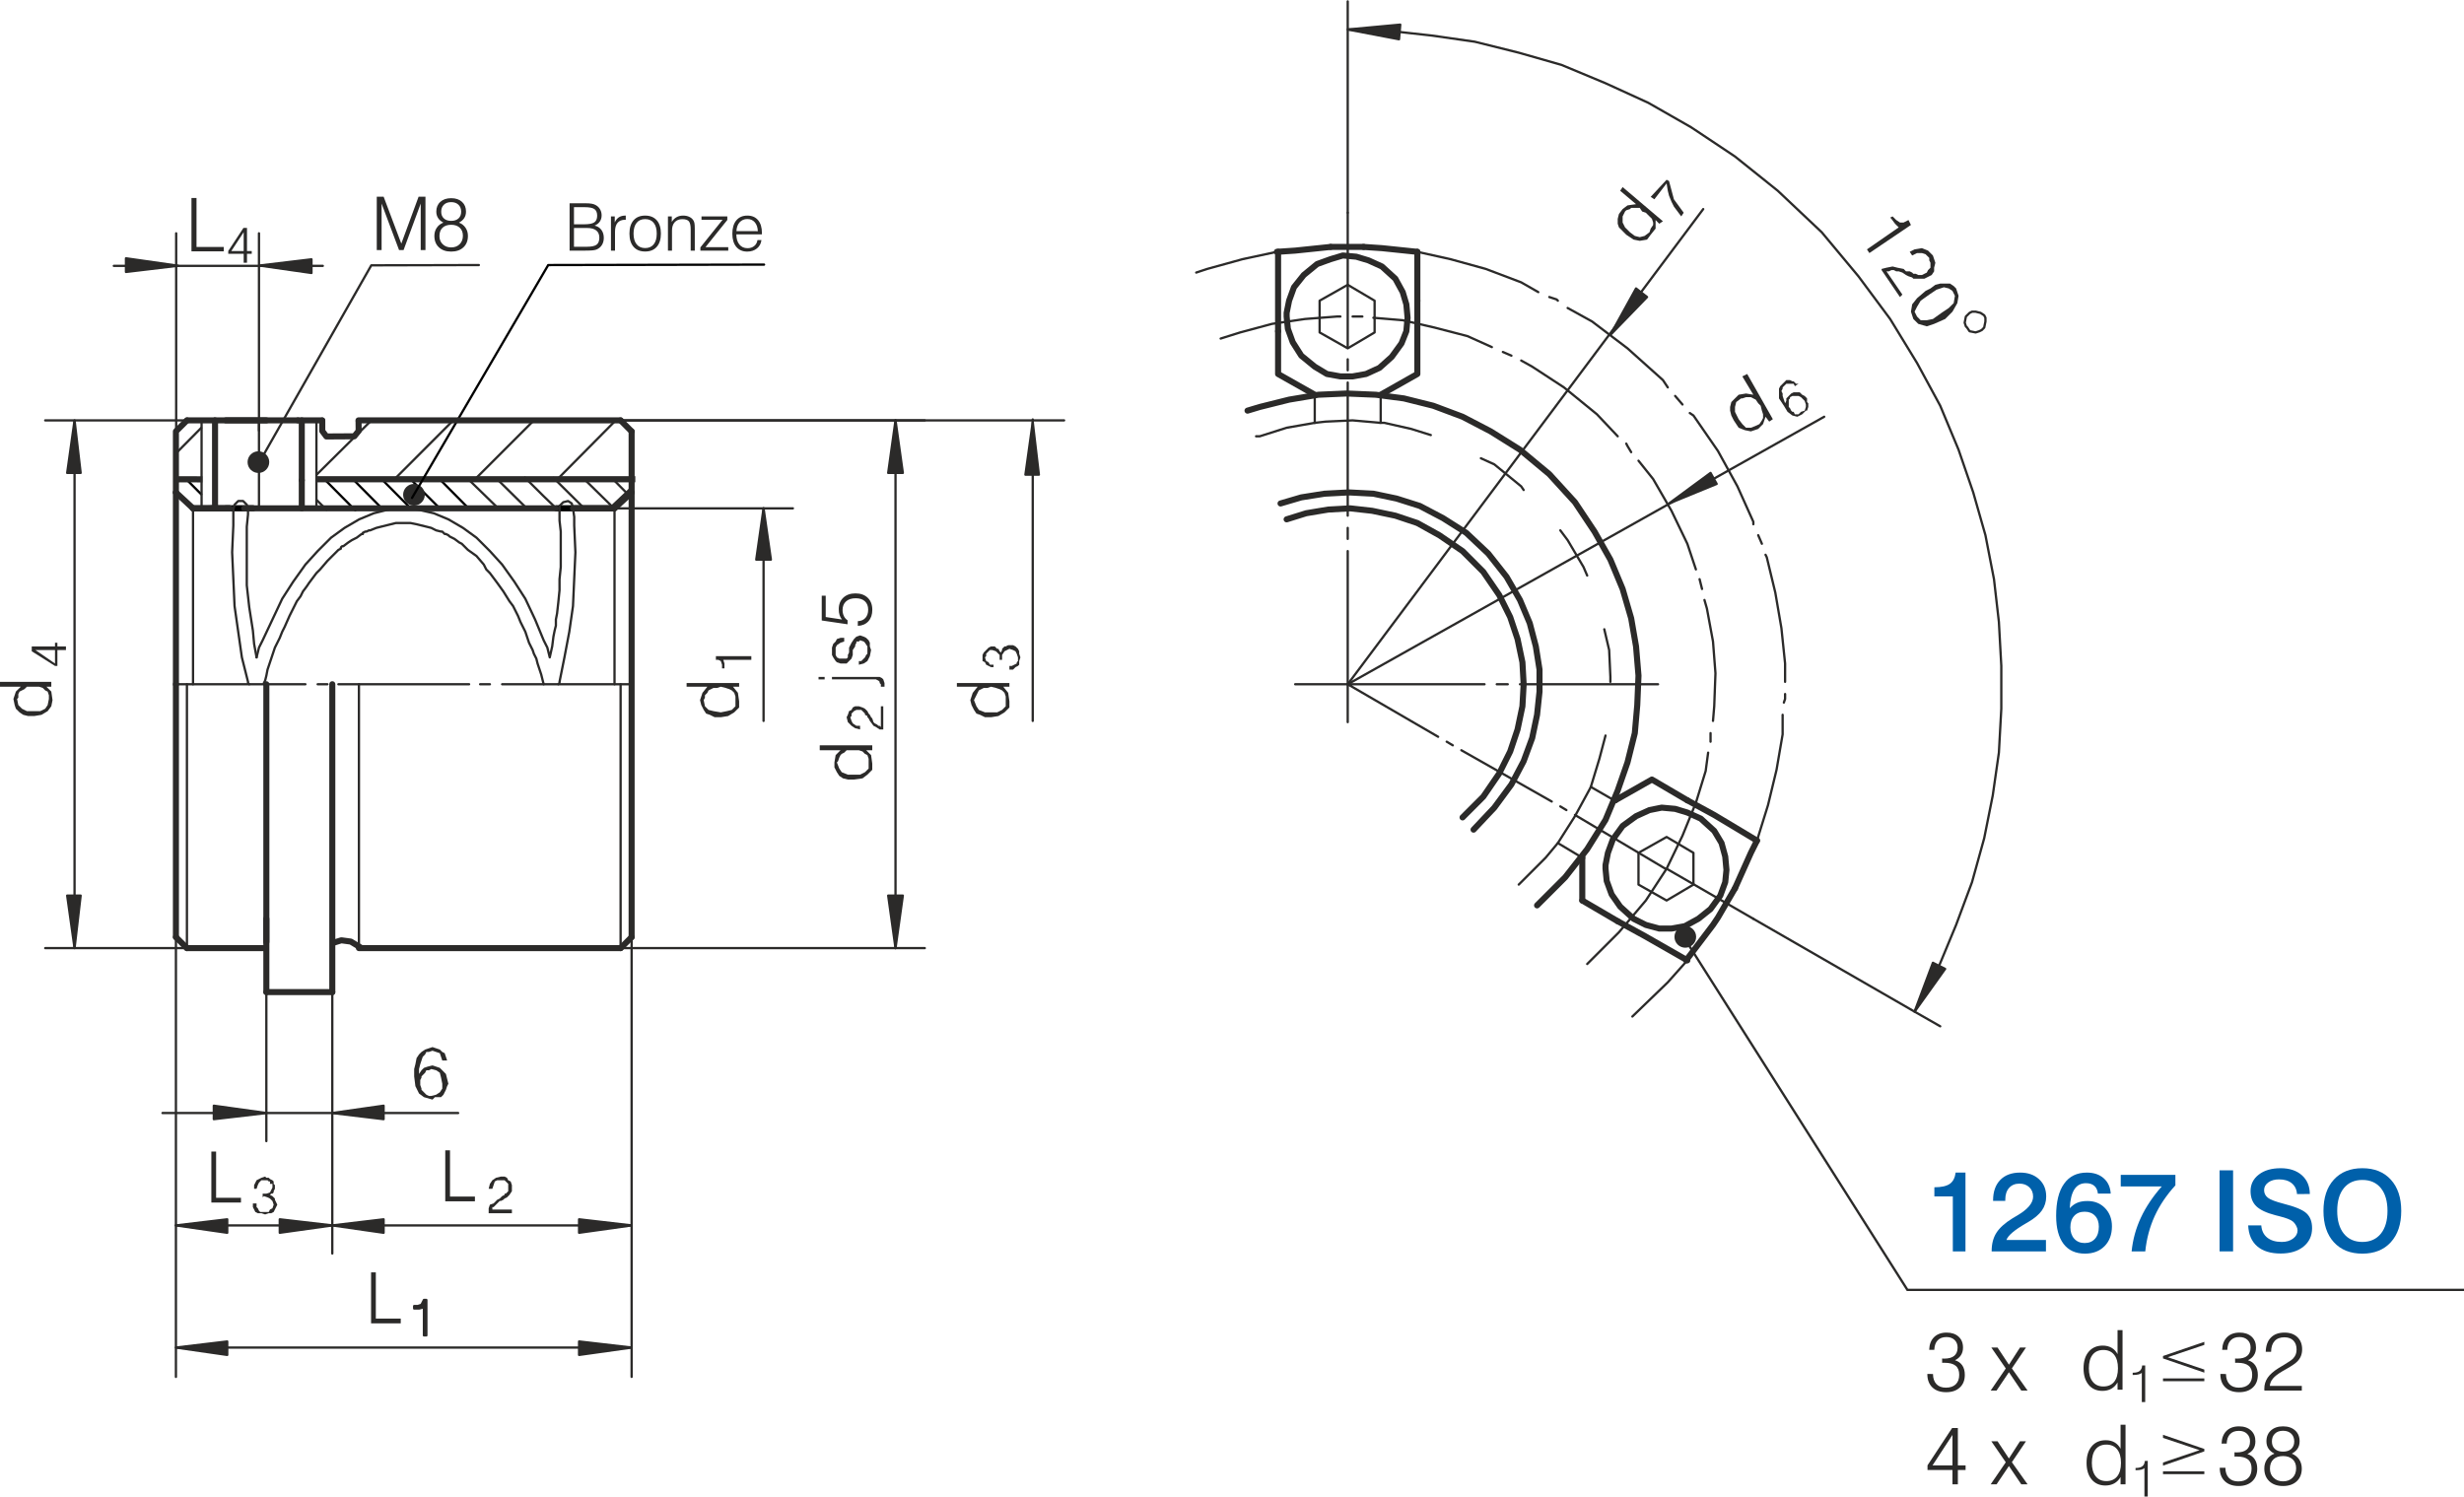 <?xml version="1.0" encoding="UTF-8"?> <svg xmlns="http://www.w3.org/2000/svg" xmlns:xlink="http://www.w3.org/1999/xlink" xml:space="preserve" width="958px" height="582px" version="1.1" style="shape-rendering:geometricPrecision; text-rendering:geometricPrecision; image-rendering:optimizeQuality; fill-rule:evenodd; clip-rule:evenodd" viewBox="0 0 60225 36576"> <defs> <style type="text/css"> .str5 {stroke:#2B2A29;stroke-width:57;stroke-miterlimit:22.926} .str4 {stroke:#2B2A29;stroke-width:148;stroke-linecap:round;stroke-linejoin:round;stroke-miterlimit:22.926} .str1 {stroke:black;stroke-width:151;stroke-linecap:round;stroke-linejoin:round;stroke-miterlimit:22.926} .str3 {stroke:#2B2A29;stroke-width:56;stroke-linecap:round;stroke-linejoin:round;stroke-miterlimit:22.926} .str0 {stroke:black;stroke-width:56;stroke-linecap:round;stroke-linejoin:round;stroke-miterlimit:22.926} .str2 {stroke:#2B2A29;stroke-width:151;stroke-linecap:square;stroke-miterlimit:22.926} .fil0 {fill:none} .fil2 {fill:none;fill-rule:nonzero} .fil1 {fill:#2B2A29} .fil4 {fill:#2B2A29} .fil3 {fill:#2B2A29;fill-rule:nonzero} .fil6 {fill:#2B2A29;fill-rule:nonzero} .fil5 {fill:#0060AA;fill-rule:nonzero} </style> </defs> <g id="Layer_x0020_1">  <line class="fil0 str0" x1="14975" y1="12419" x2="15453" y2="11942"></line> <line class="fil0 str0" x1="11451" y1="12419" x2="10747" y2="11709"></line> <line class="fil0 str0" x1="10747" y1="12419" x2="10036" y2="11709"></line> <line class="fil0 str0" x1="10036" y1="12419" x2="9331" y2="11709"></line> <line class="fil0 str0" x1="9331" y1="12419" x2="8627" y2="11709"></line> <line class="fil0 str0" x1="8685" y1="12470" x2="7980" y2="11759"></line> <line class="fil0 str0" x1="4918" y1="12076" x2="4553" y2="11709"></line> <line class="fil0 str0" x1="4315" y1="11792" x2="4398" y2="11709"></line> <line class="fil0 str1" x1="13603" y1="12419" x2="15022" y2="12419"></line> <line class="fil0 str1" x1="4715" y1="12419" x2="6184" y2="12419"></line> <line class="fil0 str2" x1="4872" y1="11711" x2="4315" y2="11709"></line> <line class="fil0 str2" x1="15453" y1="11709" x2="7804" y2="11709"></line> <circle class="fil1" cx="10118" cy="12088" r="265"></circle> <line class="fil2 str3" x1="12126" y1="12370" x2="11431" y2="11694"></line> <line class="fil2 str3" x1="12841" y1="12387" x2="12126" y2="11682"></line> <polyline class="fil2 str3" points="13557,12384 13275,12111 12831,11670 "></polyline> <line class="fil2 str3" x1="14234" y1="12375" x2="13529" y2="11676"></line> <line class="fil2 str3" x1="14957" y1="12370" x2="14290" y2="11716"></line> <line class="fil2 str3" x1="15349" y1="12078" x2="14959" y2="11684"></line> <line class="fil2 str3" x1="7981" y1="12455" x2="7742" y2="12218"></line> <line class="fil0 str0" x1="13395" y1="6481" x2="10071" y2="12165"></line> <line class="fil0 str0" x1="13406" y1="6473" x2="18675" y2="6462"></line> <path class="fil3" d="M14029 6026l312 0c115,0 196,-17 240,-50 45,-34 68,-91 68,-172 0,-78 -25,-137 -76,-177 -50,-40 -125,-60 -223,-60l-321 0 0 459zm258 -968l-258 0 0 419 247 0c120,0 203,-16 250,-48 46,-32 70,-86 70,-163 0,-76 -23,-129 -67,-161 -45,-31 -126,-47 -242,-47zm-365 1063l0 -1158 384 0c66,0 119,4 158,11 39,7 73,19 101,36 44,25 78,59 103,103 25,44 37,92 37,146 0,58 -15,108 -45,152 -30,43 -73,76 -127,98 70,15 125,50 165,103 40,53 60,119 60,197 0,67 -16,127 -48,177 -32,50 -77,86 -134,109 -23,9 -58,16 -105,20 -48,4 -124,6 -228,6l-321 0z"></path> <path id="1" class="fil3" d="M14933 6121l0 -836 93 0 0 147c24,-56 58,-98 100,-126 43,-28 96,-42 158,-42l11 0 0 102 -13 0c-83,0 -145,24 -187,73 -42,50 -63,123 -63,221l0 461 -99 0z"></path> <path id="2" class="fil3" d="M15485 5704c0,112 25,200 75,261 49,62 119,93 209,93 90,0 160,-30 209,-92 50,-61 74,-149 74,-262 0,-113 -24,-200 -74,-262 -49,-62 -119,-92 -209,-92 -90,0 -160,30 -209,92 -50,62 -75,149 -75,262zm-100 0c0,-140 34,-248 101,-325 67,-76 161,-115 283,-115 122,0 216,39 284,115 67,77 101,185 101,325 0,139 -34,247 -101,323 -67,77 -162,115 -284,115 -122,0 -216,-38 -283,-114 -67,-77 -101,-184 -101,-324z"></path> <path id="3" class="fil3" d="M16326 6121l0 -836 94 0 0 134c31,-52 70,-90 116,-116 46,-26 100,-39 160,-39 58,0 109,10 152,31 44,20 77,49 100,87 12,19 21,43 26,70 5,28 8,73 8,136l0 24 0 509 -100 0 0 -518c0,-98 -15,-165 -45,-200 -30,-34 -83,-52 -159,-52 -78,0 -140,25 -186,74 -45,50 -67,118 -67,203l0 493 -99 0z"></path> <polygon id="4" class="fil3" points="17119,6121 17119,6041 17661,5366 17146,5366 17146,5285 17777,5285 17777,5371 17243,6036 17800,6036 17800,6121 "></polygon> <path id="5" class="fil3" d="M17998 5722l0 4c0,103 25,184 74,245 49,60 115,90 198,90 65,0 120,-17 164,-53 44,-35 71,-84 80,-145l97 0c-10,85 -47,153 -110,204 -63,51 -142,77 -237,77 -114,0 -203,-39 -268,-116 -64,-77 -96,-184 -96,-321 0,-139 32,-248 97,-326 65,-78 155,-117 270,-117 112,0 199,37 262,112 63,75 94,179 94,314l0 32 -625 0zm2 -78l523 1c-4,-93 -29,-165 -75,-218 -46,-53 -107,-79 -183,-79 -76,0 -138,27 -187,80 -48,54 -74,126 -78,216z"></path> <line class="fil0 str3" x1="4300" y1="11077" x2="4918" y2="10453"></line> <line class="fil0 str3" x1="7750" y1="11586" x2="9078" y2="10270"></line> <line class="fil0 str3" x1="11078" y1="10270" x2="9614" y2="11735"></line> <line class="fil0 str3" x1="11622" y1="11697" x2="13049" y2="10270"></line> <line class="fil0 str3" x1="15050" y1="10270" x2="13598" y2="11735"></line> <line class="fil0 str3" x1="14900" y1="12420" x2="15438" y2="11913"></line> <line class="fil0 str4" x1="7283" y1="10270" x2="5521" y2="10270"></line> <line class="fil0 str4" x1="7283" y1="10270" x2="7875" y2="10270"></line> <line class="fil0 str4" x1="5521" y1="12420" x2="5611" y2="12420"></line> <line class="fil0 str4" x1="5611" y1="12420" x2="5163" y2="12420"></line> <line class="fil0 str4" x1="5969" y1="12420" x2="13584" y2="12420"></line> <line class="fil0 str4" x1="4734" y1="12424" x2="5163" y2="12420"></line> <line class="fil0 str4" x1="5220" y1="10270" x2="4574" y2="10270"></line> <line class="fil0 str3" x1="4927" y1="10270" x2="4927" y2="12420"></line> <path class="fil0 str4" d="M5256 12420l0 -2150m2120 1464l0 686"></path> <line class="fil0 str3" x1="6330" y1="12420" x2="6330" y2="10270"></line> <line class="fil0 str4" x1="7376" y1="10270" x2="7376" y2="11734"></line> <line class="fil0 str3" x1="7734" y1="12420" x2="7734" y2="10270"></line> <line class="fil0 str4" x1="4300" y1="12032" x2="4300" y2="16720"></line> <line class="fil0 str3" x1="4569" y1="16720" x2="4569" y2="23170"></line> <path class="fil0 str4" d="M4300 10539l269 -269m-269 269l0 1493m10869 -1762l269 269"></path> <path class="fil0 str3" d="M40735 21229l2120 1224m-9914 -5733l0 -3255m0 -298l0 -269m0 -299l0 -3254m0 -299l0 -269m0 -298l0 -3285m0 11526l-1284 0m1284 0l2210 1284m209 120l149 89m209 120l2210 1254m209 119l149 90m209 119l2210 1314m-7764 -3583l0 -926 3344 0m299 0l269 0m298 0l3375 0"></path> <line class="fil0 str4" x1="38674" y1="22006" x2="38674" y2="20960"></line> <line class="fil0 str4" x1="38674" y1="22006" x2="39540" y2="22513"></line> <line class="fil0 str4" x1="34643" y1="7344" x2="34643" y2="6150"></line> <line class="fil0 str4" x1="4300" y1="16720" x2="4300" y2="22901"></line> <line class="fil0 str4" x1="15438" y1="12032" x2="15438" y2="10539"></line> <path class="fil0 str4" d="M39480 19557l896 -508 866 508m-10003 -10421l0 -1045m0 1045l896 507 0 0"></path> <path class="fil0 str3" d="M32135 9643l0 687m1612 0l0 -687"></path> <path class="fil0 str4" d="M33747 9643l0 0 896 -507 0 -1045m-3404 -747l0 -1194m0 1194l0 747m3404 0l0 -747m7256 12571l1045 627m-1702 2927l-1045 -597 -657 -359m1702 -2956l657 358"></path> <path class="fil0 str3" d="M41391 21617l-656 389m656 -389l0 -776 -656 -388 -687 388 0 776 687 389m-7794 -13497l657 -389 0 -776 -657 -388 -687 388 0 776 687 389z"></path> <path class="fil0 str4" d="M6510 23170l-1941 0m1941 -149l0 1224m0 -1224l0 -6301"></path> <line class="fil0 str3" x1="15169" y1="16720" x2="15169" y2="23170"></line> <line class="fil0 str4" x1="8122" y1="16720" x2="8122" y2="24245"></line> <line class="fil0 str4" x1="6510" y1="10270" x2="5256" y2="10270"></line> <path class="fil0 str3" d="M4718 16720l0 -4300m4055 4300l0 6450"></path> <line class="fil0 str4" x1="15438" y1="22901" x2="15438" y2="12032"></line> <line class="fil0 str3" x1="15020" y1="12420" x2="15020" y2="16720"></line> <line class="fil0 str4" x1="14970" y1="12420" x2="14005" y2="12420"></line> <line class="fil0 str4" x1="15038" y1="12404" x2="15438" y2="12032"></line> <line class="fil0 str4" x1="15169" y1="10270" x2="8762" y2="10270"></line> <line class="fil0 str4" x1="4300" y1="12032" x2="4718" y2="12420"></line> <line class="fil0 str3" x1="12273" y1="16720" x2="15438" y2="16720"></line> <line class="fil0 str3" x1="11735" y1="16720" x2="11974" y2="16720"></line> <line class="fil0 str3" x1="8271" y1="16720" x2="11466" y2="16720"></line> <line class="fil0 str3" x1="7764" y1="16720" x2="8003" y2="16720"></line> <line class="fil0 str3" x1="4300" y1="16720" x2="7465" y2="16720"></line> <path class="fil0 str3" d="M14005 12420l-30 -119 -90 -60 -119 30 -90 90 0 59m-7614 30l-30 -119 -90 -90 -119 0 -90 90 -30 119"></path> <polyline class="fil0 str4" points="32523,6030 31657,6120 31209,6150 "></polyline> <path class="fil0 str3" d="M42944 20542l269 -866 209 -865 149 -866 0 -478m30 -299l30 -89 0 -120m0 -298l0 -448 -90 -866 -149 -866 -209 -866 -30 -60m-89 -269l-90 -209m-119 -268l0 -60 -389 -866 -477 -866 -598 -866 -89 -60m-179 -209l-179 -209m-180 -209l-119 -179 -866 -776 -866 -657 -597 -329m-239 -179l-30 -30 -179 -59m-269 -120l-418 -239 -866 -328 -866 -239 -806 -179m-3434 0l-836 179 -866 239 -269 89m11497 14572l388 -806 328 -806 239 -777 60 -448m59 -268l0 -209m60 -299l30 -358 30 -807 -60 -776 -149 -806 -60 -209m-59 -269l-60 -239m-90 -239l-209 -627 -388 -806 -448 -776 -358 -448m-179 -209l-90 -150 -30 -59m-209 -179l-508 -538 -806 -657 -776 -507 -269 -150m-239 -119l-209 -90m-269 -119l-597 -269 -806 -209 -776 -179 -717 -60m-269 -30l-239 0m-298 0l-90 0 -776 60 -806 119 -777 209 -478 150m8959 15288l776 -776 657 -776 508 -777"></path> <path class="fil0 str4" d="M35748 19975l507 -508 389 -567 268 -537 180 -538 119 -567 30 -538 -30 -537 -119 -568 -180 -537 -268 -538 -389 -567 -507 -508 -568 -388 -537 -298 -538 -180 -567 -119 -537 -60 -538 30 -537 90 -478 149m4569 7585l507 -538 418 -567 299 -568 209 -567 119 -567 60 -568 0 -537 -90 -567 -149 -568 -239 -567 -328 -567 -448 -568 -538 -507 -567 -359 -567 -298 -568 -180 -567 -119 -567 -30 -60 0 -567 30 -568 90 -507 149"></path> <polyline class="fil0 str3" points="32135,10330 31448,10450 30791,10659 30701,10659 "></polyline> <polyline class="fil0 str4" points="37569,22125 38256,21438 38794,20751 39242,20035 39540,19318 39779,18631 39958,17915 40018,17228 40048,16511 39988,15795 39869,15108 39660,14391 39361,13674 38973,12988 38495,12271 37868,11584 37151,10987 36435,10539 35748,10181 35031,9912 34314,9733 33628,9643 32911,9613 32224,9643 31508,9763 30791,9942 30492,10032 "></polyline> <path class="fil0 str3" d="M37121 21617l657 -657 299 -358 418 -657 358 -657 30 -59m-5136 -8899l-687 -60 -657 30 -268 30m6748 8899l209 -687 150 -568m119 -1313l0 -120 -30 -657 -119 -508m-418 -1313l-90 -209 -388 -657 -179 -239m-896 -986l-60 -89 -657 -538 -328 -149m-1224 -567l-478 -150 -657 -149 -120 0"></path> <polyline class="fil0 str4" points="34643,6150 33777,6060 33329,6030 "></polyline> <polyline class="fil0 str4" points="31448,7732 31478,8031 31597,8359 31806,8688 32135,8957 32433,9136 32762,9195 33060,9195 33389,9136 33717,8986 34016,8718 34255,8389 34374,8091 34404,7762 34374,7434 34285,7135 34105,6807 33777,6508 33449,6359 33150,6269 32822,6239 32523,6329 32194,6448 31866,6717 31627,7016 31508,7344 31448,7643 31448,7732 "></polyline> <line class="fil0 str4" x1="33329" y1="6030" x2="32523" y2="6030"></line> <path class="fil1" d="M39839 5672l119 89 120 30 119 -30 119 -89 30 -90 60 -89 0 -60 -30 -90 -149 -149 -90 -30 -59 -89 -209 0 -30 30 -90 29 -30 30 -59 120 0 149 59 119 120 120zm-179 -1105l985 836 -90 60 -89 -90 0 209 -120 150 -89 119 -179 30 -150 -30 -179 -119 -179 -180 -30 -89 0 -120 30 -119 90 -119 119 -90 209 -30 -388 -328 60 -90z"></path> <path class="fil1" d="M42496 10241l90 119 90 90 119 0 149 -60 60 -30 60 -90 29 -59 0 -90 -29 -89 -30 -120 -60 -60 -60 -89 -119 -60 -119 0 -90 30 -30 0 -119 89 -30 120 0 119 89 180zm209 -1105l627 1105 -89 59 -90 -119 -60 179 -119 119 -179 60 -149 -30 -150 -59 -119 -180 -60 -119 -30 -119 0 -90 30 -120 179 -179 180 -30 179 30 -269 -448 119 -59z"></path> <path class="fil1" d="M20873 18930l149 0 119 -60 90 -89 0 -239 -30 -90 -60 -30 -59 -59 -90 -30 -299 0 -59 59 -60 30 -30 30 -30 60 -30 89 -29 30 59 150 60 89 149 60 150 0zm-837 -717l1284 0 0 120 -149 0 120 119 29 209 0 150 -119 119 -119 90 -209 29 -150 0 -119 -29 -90 -60 -59 -90 -60 -119 0 -120 30 -179 119 -119 -508 0 0 -120z"></path> <path class="fil1" d="M17618 17407l149 -30 119 -30 90 -89 0 -239 -30 -90 -60 -59 -59 -30 -90 -30 -119 -30 -90 30 -89 0 -60 30 -60 30 -30 59 -59 60 0 60 -30 59 30 150 89 89 120 30 179 30zm-836 -717l1284 0 0 90 -150 0 120 149 30 209 0 150 -120 119 -149 90 -179 29 -150 0 -119 -59 -90 -30 -59 -90 -60 -119 -30 -120 60 -179 119 -149 -507 0 0 -90z"></path> <path class="fil1" d="M836 17377l149 0 120 -59 60 -90 30 -149 0 -90 -30 -90 -60 -29 -60 -60 -89 -30 -299 0 -60 60 -119 59 -30 60 0 90 -30 30 30 149 89 90 120 59 179 0zm-836 -716l1254 0 0 119 -119 0 119 119 30 209 -30 150 -89 119 -150 90 -179 30 -149 0 -120 -30 -89 -60 -90 -89 -30 -90 -30 -149 60 -180 120 -119 -508 0 0 -119z"></path> <polygon class="fil1" points="18364,16123 17678,16123 17707,16213 17707,16332 17648,16332 17648,16243 17618,16153 17558,16123 17498,16123 17498,16034 18364,16034 "></polygon> <polygon class="fil1" points="21589,17825 21500,17825 21410,17765 21350,17736 21261,17616 21231,17556 21201,17526 21201,17497 21141,17467 21141,17437 21052,17347 20932,17347 20873,17377 20813,17437 20813,17497 20783,17526 20813,17616 20843,17676 20932,17736 21022,17736 21022,17825 20902,17795 20813,17736 20723,17646 20693,17526 20723,17467 20753,17377 20813,17347 20843,17288 20902,17258 20992,17258 21082,17288 21141,17318 21201,17377 21231,17437 21261,17467 21291,17526 21320,17556 21350,17646 21380,17676 21440,17706 21470,17736 21500,17736 21530,17765 21530,17258 21589,17258 "></polygon> <path class="fil1" d="M1344 15884l-478 0 478 329 0 -329zm268 0l-209 0 0 388 -59 0 -568 -358 0 -119 568 0 0 -90 59 0 0 90 209 0 0 89z"></path> <path class="fil1" d="M20007 16541l149 0 0 60 -149 0 0 -60zm1612 239l-89 0 0 -60 -30 -30 0 -29 -30 -30 -60 -30 -1075 0 0 -60 1165 0 59 30 30 30 30 89 0 90z"></path> <polygon class="fil1" points="20992,16243 20992,16153 21052,16153 21141,16063 21171,16004 21201,15974 21201,15795 21141,15705 21111,15675 21022,15645 20992,15675 20932,15675 20932,15705 20902,15765 20902,15795 20843,15884 20843,16004 20813,16093 20693,16213 20544,16213 20455,16183 20425,16153 20365,16063 20335,16004 20335,15824 20365,15735 20425,15675 20455,15615 20544,15586 20634,15586 20634,15675 20544,15705 20455,15765 20425,15824 20425,16004 20455,16063 20514,16093 20693,16093 20723,16063 20723,16004 20753,15944 20753,15824 20813,15705 20873,15615 20932,15556 21022,15526 21111,15556 21171,15586 21231,15645 21261,15705 21261,15795 21291,15884 21261,16034 21201,16153 21111,16213 "></polygon> <path class="fil1" d="M43751 9972l29 60 30 29 30 0 30 60 89 0 60 -60 90 -29 30 -90 0 -60 -30 -89 -90 -90 -60 -30 -149 0 -59 30 0 30 -30 30 0 179 30 30zm-120 -120l30 -59 0 -60 119 -120 60 -29 149 0 60 59 60 30 59 60 0 89 30 30 0 90 -30 90 -29 0 -90 89 -119 60 -120 -30 -119 -90 -90 -149 -119 -179 0 -239 30 -60 149 -149 90 0 59 30 30 0 60 60 59 0 -89 59 -30 -59 -179 0 -90 89 0 30 -30 60 30 59 0 60 60 179z"></path> <polygon class="fil1" points="41093,5284 40914,5045 40854,4925 40794,4776 40764,4657 40735,4477 40436,4866 40346,4806 40735,4388 40794,4418 40914,4866 41153,5194 "></polygon> <polygon class="fil1" points="45632,6090 46408,5552 46318,5463 46229,5343 46199,5314 46259,5284 46348,5373 46438,5433 46528,5433 46647,5373 46707,5493 45691,6180 "></polygon> <polygon class="fil1" points="45990,6597 45990,6568 46109,6538 46259,6508 46378,6538 46528,6568 46587,6627 46677,6627 46737,6657 46766,6687 46826,6687 46886,6717 46975,6717 47035,6687 47095,6657 47125,6597 47184,6538 47184,6418 47155,6359 47155,6299 47065,6209 46975,6180 46856,6180 46737,6239 46677,6150 46796,6090 46975,6060 47125,6120 47244,6239 47304,6418 47274,6538 47274,6627 47214,6717 47035,6807 46766,6807 46737,6777 46647,6747 46587,6717 46498,6657 46408,6627 46348,6627 46289,6597 46229,6597 46169,6627 46109,6627 46498,7195 46438,7255 "></polygon> <path class="fil1" d="M47155 7195l-209 149 -90 149 -60 120 60 119 90 90 149 0 149 -30 209 -149 179 -120 120 -119 30 -179 -60 -120 -90 -60 -119 -29 -179 59 -179 120zm-90 -90l119 -60 120 -89 119 -30 239 0 90 60 59 59 60 180 -30 179 -119 209 -179 179 -269 119 -179 60 -209 -60 -120 -119 -59 -179 30 -179 119 -150 209 -179z"></path> <path class="fil0 str3" d="M1822 23170l0 -12900m-717 0l3464 0m0 12900l-3464 0"></path> <polygon class="fil1 str3" points="1822,10270 1971,11554 1642,11554 "></polygon> <line class="fil0 str3" x1="14968" y1="10270" x2="22604" y2="10270"></line> <line class="fil0 str3" x1="21888" y1="23170" x2="21888" y2="10270"></line> <polygon class="fil1 str3" points="21888,10270 22067,11554 21709,11554 "></polygon> <line class="fil0 str3" x1="32941" y1="16720" x2="41630" y2="5105"></line> <polygon class="fil1 str3" points="39361,8180 39988,7045 40257,7255 "></polygon> <line class="fil0 str3" x1="32941" y1="16720" x2="44587" y2="10181"></line> <polygon class="fil1 str3" points="40794,12301 41809,11554 41959,11823 "></polygon> <path class="fil0 str3" d="M46796 24723l627 358m-14482 -24366l0 -687m9914 22425l3941 2270m-13855 -19529l0 -4479m13855 24008l568 -1045 447 -1075 389 -1045 298 -1075 209 -1045 150 -1046 59 -1074 0 -1046 -59 -1075 -120 -1045 -209 -1075 -298 -1045 -359 -1045 -448 -1075 -567 -1045 -657 -1075 -776 -1045 -896 -1075 -1075 -1015 -1045 -837 -1075 -716 -1045 -597 -1045 -478 -1075 -448 -1046 -299 -1075 -268 -1045 -150 -1075 -119 -985 -30"></path> <polygon class="fil1 str3" points="32941,715 34225,596 34195,954 "></polygon> <line class="fil0 str3" x1="19380" y1="12420" x2="15020" y2="12420"></line> <line class="fil0 str3" x1="18663" y1="12420" x2="18663" y2="17616"></line> <polyline class="fil0 str3" points="48498,7702 48528,7762 48528,7852 48498,8001 48439,8061 48379,8091 48289,8120 48140,8091 48080,8001 48050,7971 48021,7882 48050,7732 48140,7643 48200,7613 48289,7613 48409,7643 48498,7702 "></polyline> <polygon class="fil1 str3" points="18663,12420 18842,13674 18484,13674 "></polygon> <polyline class="fil0 str3" points="6271,16063 6211,15735 6181,15406 6092,14839 6032,14302 6032,12868 6062,12570 6062,12420 "></polyline> <polyline class="fil0 str3" points="6092,16720 6062,16690 6062,16661 5912,16063 5733,14809 5674,13495 5703,12838 5703,12420 "></polyline> <polyline class="fil0 str3" points="9496,12450 9137,12540 8779,12689 8421,12898 8092,13137 7764,13465 7465,13794 7167,14212 6898,14630 6420,15645 6330,15824 6271,16063 "></polyline> <polyline class="fil0 str3" points="13288,16720 13228,16481 13139,16213 13109,16093 13049,15974 13019,15884 12930,15705 12840,15436 12721,15197 12661,15048 12541,14809 12452,14690 12303,14451 12153,14242 11974,14003 11885,13913 11825,13794 11646,13585 11437,13436 11287,13286 11228,13256 11108,13167 10989,13107 10959,13077 10899,13047 10869,13047 10810,12988 10780,12988 10660,12958 10541,12898 10421,12868 10182,12809 10033,12779 9675,12779 9316,12868 9197,12898 9048,12958 9018,12958 8958,12988 8928,12988 8869,13018 8869,13047 8839,13047 8719,13137 8600,13197 8510,13256 8391,13346 8361,13346 8331,13376 8331,13406 8271,13436 8003,13704 7824,13913 7734,14003 7555,14242 7495,14331 7405,14451 7346,14570 7256,14690 7077,15048 6958,15317 6898,15436 6838,15586 6719,15824 6539,16362 6510,16511 6480,16631 6450,16690 6450,16720 "></polyline> <polyline class="fil0 str3" points="13676,12420 13676,12719 13706,12988 13706,13854 13676,14152 13676,14421 13646,14720 13616,14988 13587,15138 13587,15287 13557,15406 13527,15556 13497,15795 13437,16063 13378,15824 13288,15645 13079,15138 12840,14630 12571,14212 12273,13794 11974,13465 11646,13137 11317,12898 10959,12689 10601,12540 10212,12450 9884,12420 9496,12450 "></polyline> <polyline class="fil0 str3" points="14005,12420 14035,12629 14035,12838 14064,13495 14005,14809 13915,15436 13796,16063 13676,16661 13676,16690 13646,16720 "></polyline> <polyline class="fil0 str4" points="7877,10273 7877,10396 7877,10529 7977,10663 8660,10659 8766,10528 8764,10303 "></polyline> <g id="_2209381128912"> <path class="fil3" d="M47108 33579l138 1c1,106 29,188 84,247 55,58 132,87 230,87 106,0 186,-28 242,-82 56,-54 85,-132 85,-234 0,-99 -29,-173 -88,-220 -58,-48 -148,-72 -269,-72 -17,0 -30,0 -38,0 -8,0 -16,1 -22,2l-1 -107c6,0 15,1 26,2 11,1 19,1 24,1 109,0 191,-22 246,-68 55,-46 83,-113 83,-202 0,-77 -25,-139 -74,-186 -50,-47 -115,-71 -197,-71 -93,0 -166,27 -217,81 -51,53 -78,130 -82,231l-125 0c5,-132 44,-236 120,-310 75,-74 177,-111 306,-111 122,0 220,33 292,99 73,66 109,155 109,268 0,71 -17,132 -50,184 -33,52 -82,94 -146,125 78,24 137,66 179,127 41,61 61,138 61,231 0,130 -40,233 -123,309 -81,76 -192,114 -332,114 -144,0 -256,-39 -338,-117 -82,-79 -123,-187 -123,-325l0 -4z"></path> <polygon id="1" class="fil3" points="48656,33985 49025,33445 48672,32933 48824,32933 49102,33353 49372,32933 49519,32933 49174,33443 49558,33985 49404,33985 49102,33537 48800,33985 "></polygon> <path id="2" class="fil3" d="M51056 33440c0,141 31,251 94,328 62,78 149,117 260,117 115,0 203,-38 265,-115 61,-77 92,-187 92,-330 0,-143 -31,-253 -93,-330 -62,-78 -150,-117 -264,-117 -113,0 -201,39 -262,116 -61,77 -92,187 -92,331zm823 -933l0 1457 -122 0 0 -178c-40,69 -91,120 -153,155 -63,35 -135,52 -218,52 -141,0 -254,-50 -336,-149 -82,-99 -124,-233 -124,-404 0,-171 42,-306 126,-405 84,-99 199,-149 342,-149 83,0 155,18 215,52 62,35 111,87 148,156l0 -587 122 0z"></path> <path id="3" class="fil3" d="M54270 33579l137 1c2,106 30,188 84,247 55,58 132,87 230,87 106,0 187,-28 243,-82 56,-54 84,-132 84,-234 0,-99 -29,-173 -88,-220 -58,-48 -148,-72 -269,-72 -17,0 -30,0 -38,0 -8,0 -16,1 -22,2l-1 -107c7,0 15,1 26,2 11,1 19,1 25,1 108,0 191,-22 246,-68 55,-46 82,-113 82,-202 0,-77 -24,-139 -74,-186 -49,-47 -115,-71 -197,-71 -93,0 -165,27 -216,81 -52,53 -79,130 -82,231l-126 0c5,-132 45,-236 120,-310 75,-74 177,-111 306,-111 123,0 220,33 293,99 72,66 108,155 108,268 0,71 -16,132 -50,184 -32,52 -81,94 -146,125 78,24 138,66 179,127 41,61 62,138 62,231 0,130 -41,233 -123,309 -82,76 -193,114 -333,114 -143,0 -256,-39 -338,-117 -82,-79 -122,-187 -122,-325l0 -4z"></path> <path id="4" class="fil3" d="M55346 33985c0,-5 0,-12 -1,-22 0,-9 -1,-16 -1,-21 0,-101 28,-191 82,-271 55,-80 144,-159 268,-236 30,-19 73,-45 130,-78 116,-69 191,-120 224,-155 30,-33 52,-67 65,-101 13,-35 20,-74 20,-120 0,-93 -27,-166 -79,-219 -53,-52 -126,-79 -219,-79 -104,0 -184,31 -239,92 -56,61 -84,148 -86,263l-131 0c4,-151 46,-267 126,-348 79,-82 191,-122 334,-122 132,0 237,37 314,111 77,74 116,173 116,299 0,59 -10,112 -28,158 -18,47 -46,91 -85,133 -45,48 -135,111 -274,189 -43,24 -76,43 -99,57 -104,61 -179,118 -226,174 -47,55 -73,116 -78,182l782 0 0 114 -915 0z"></path> <path id="5" class="fil3" d="M52350 34266l0 -714c-21,18 -47,31 -81,39 -34,8 -77,13 -129,13l-13 0 0 -55 6 0c74,0 129,-15 165,-43 37,-29 57,-73 60,-134l75 -1 0 895 -83 0z"></path> <path class="fil3" d="M47722 35815l0 -746 -488 746 488 0zm0 462l0 -350 -610 0 0 -114 601 -912 141 0 0 914 189 0 0 112 -189 0 0 350 -132 0z"></path> <polygon id="1" class="fil3" points="48656,36277 49025,35738 48672,35225 48824,35225 49102,35645 49372,35225 49519,35225 49174,35736 49558,36277 49404,36277 49102,35830 48800,36277 "></polygon> <path id="2" class="fil3" d="M51129 35753c0,141 32,250 94,328 62,78 149,117 260,117 115,0 203,-38 265,-115 62,-77 93,-187 93,-330 0,-143 -31,-253 -93,-331 -62,-77 -150,-116 -265,-116 -113,0 -200,39 -262,115 -61,77 -92,188 -92,332zm823 -933l0 1457 -121 0 0 -178c-40,69 -92,120 -154,155 -62,34 -135,52 -217,52 -142,0 -254,-50 -337,-149 -82,-99 -123,-234 -123,-404 0,-171 42,-306 126,-405 84,-100 198,-149 342,-149 82,0 154,17 215,52 61,35 110,87 148,156l0 -587 121 0z"></path> <path id="3" class="fil3" d="M54255 35872l138 1c1,106 29,188 84,246 54,58 131,87 229,87 106,0 187,-27 243,-82 56,-54 84,-132 84,-234 0,-99 -29,-172 -87,-220 -59,-48 -149,-72 -269,-72 -17,0 -30,0 -38,0 -9,1 -16,1 -23,2l-1 -106c7,0 15,0 27,1 10,1 19,2 24,2 109,0 191,-23 246,-68 55,-46 83,-113 83,-202 0,-77 -25,-139 -75,-187 -49,-47 -115,-70 -197,-70 -93,0 -165,26 -216,80 -52,54 -79,131 -82,232l-126 0c5,-133 45,-236 120,-310 76,-75 178,-112 306,-112 123,0 221,33 293,100 72,66 108,155 108,267 0,71 -16,133 -49,185 -33,52 -82,94 -147,125 78,23 138,65 179,127 41,61 62,137 62,230 0,130 -41,233 -123,310 -82,76 -192,114 -333,114 -143,0 -255,-39 -337,-118 -82,-78 -123,-186 -123,-324l0 -4z"></path> <path id="4" class="fil3" d="M55482 35894c0,91 29,166 89,223 60,58 137,87 231,87 96,0 173,-29 232,-88 59,-58 88,-135 88,-232 0,-92 -28,-164 -85,-218 -58,-53 -136,-80 -235,-80 -101,0 -180,27 -236,81 -56,53 -84,129 -84,227zm48 -665c0,77 24,138 72,183 49,44 115,66 200,66 85,0 152,-22 201,-66 48,-45 73,-106 73,-183 0,-80 -25,-143 -74,-190 -50,-48 -116,-71 -200,-71 -83,0 -150,23 -198,70 -50,47 -74,110 -74,191zm60 298c-66,-35 -114,-76 -146,-126 -32,-49 -48,-108 -48,-176 0,-111 37,-199 110,-265 74,-67 172,-100 296,-100 124,0 223,33 296,100 73,66 109,154 109,265 0,68 -15,127 -47,176 -31,50 -79,91 -145,126 76,30 136,77 180,140 43,64 65,139 65,223 0,131 -41,235 -123,312 -82,77 -194,116 -335,116 -141,0 -253,-39 -335,-116 -82,-77 -123,-181 -123,-312 0,-84 21,-159 65,-223 43,-63 103,-110 181,-140z"></path> <path id="5" class="fil3" d="M52414 36576l0 -695c-19,17 -45,30 -78,38 -33,8 -75,12 -126,12l-13 0 0 -54 6 0c72,0 126,-14 161,-42 36,-27 55,-71 59,-130l72 -1 0 872 -81 0z"></path> <g> <polygon class="fil4" points="53878,35412 53878,35472 52868,35820 52868,35744 53762,35442 52868,35142 52868,35066 "></polygon> <polygon class="fil4" points="53878,35960 53878,36028 52868,36028 52868,35960 "></polygon> </g> <g> <polygon class="fil4" points="52868,33140 52868,33200 53878,33547 53878,33472 52984,33170 53878,32869 53878,32794 "></polygon> <polygon class="fil4" points="52868,33688 52868,33756 53878,33756 53878,33688 "></polygon> </g> </g> <line class="fil0 str3" x1="38674" y1="20960" x2="38077" y2="20602"></line> <path class="fil0 str4" d="M38674 20960l0 0m806 -1403l-29 0"></path> <line class="fil0 str3" x1="39451" y1="19557" x2="38883" y2="19229"></line> <line class="fil0 str4" x1="6510" y1="22453" x2="6510" y2="23021"></line> <line class="fil0 str4" x1="15169" y1="23170" x2="15438" y2="22901"></line> <line class="fil0 str4" x1="8773" y1="23170" x2="15169" y2="23170"></line> <line class="fil0 str4" x1="6510" y1="24245" x2="8122" y2="24245"></line> <line class="fil0 str4" x1="4300" y1="22901" x2="4569" y2="23170"></line> <polyline class="fil0 str3" points="39898,24842 40764,24006 41242,23469 "></polyline> <polygon class="fil0 str4" points="39242,21229 39271,21528 39391,21856 39600,22155 39928,22453 40227,22603 40555,22692 40854,22692 41182,22633 41511,22453 41809,22215 42048,21886 42168,21558 42198,21259 42168,20931 42078,20602 41899,20304 41571,20005 41242,19856 40944,19766 40615,19736 40316,19796 39988,19945 39660,20184 39421,20513 39301,20841 39242,21140 "></polygon> <polyline class="fil0 str4" points="41212,23469 41869,22603 41989,22424 42407,21707 "></polyline> <polyline class="fil0 str4" points="42407,21707 42795,20841 42944,20542 "></polyline> <path class="fil1" d="M10272 26455l0 60 30 89 0 30 119 119 60 30 60 0 119 -30 90 -59 60 -90 0 -119 -30 -150 -30 -119 -90 -60 -119 -30 -60 30 -60 0 -30 60 -89 89 0 30 -30 60 0 60zm-30 -209l60 -90 60 -59 89 -30 120 -30 179 60 149 149 60 239 -30 59 -30 90 -60 119 -59 60 -150 0 -59 60 -209 -60 -120 -89 -89 -180 -30 -239 0 -179 30 -119 29 -149 60 -90 60 -60 89 -59 90 -30 90 -30 89 30 90 30 60 59 59 30 60 179 -119 0 -60 -179 -179 -60 -90 30 -60 0 -30 60 -59 60 -60 179 -30 119 0 120z"></path> <polygon class="fil1" points="6181,29411 6271,29411 6271,29501 6301,29530 6330,29590 6360,29620 6569,29620 6599,29560 6659,29530 6689,29441 6659,29351 6599,29292 6539,29262 6450,29232 6420,29262 6420,29172 6510,29172 6599,29142 6659,29023 6659,28933 6599,28933 6599,28874 6569,28874 6539,28844 6390,28844 6330,28903 6301,28963 6271,29053 6211,29053 6211,28963 6271,28844 6390,28784 6480,28754 6510,28784 6569,28784 6599,28814 6659,28844 6689,28874 6689,28933 6719,28963 6719,29053 6689,29112 6689,29142 6659,29172 6629,29172 6599,29202 6659,29232 6719,29292 6719,29321 6778,29441 6689,29620 6629,29650 6569,29650 6480,29680 6390,29650 6301,29650 6241,29620 6181,29501 "></polygon> <polygon class="fil1" points="11944,29650 11944,29530 11974,29441 12064,29411 12153,29321 12213,29292 12273,29232 12332,29202 12332,29172 12362,29172 12422,29112 12422,28933 12332,28844 12153,28844 12094,28874 12034,29053 11944,29053 11974,28933 12034,28844 12123,28784 12243,28754 12332,28754 12392,28784 12422,28844 12482,28874 12512,28963 12512,29112 12452,29202 12392,29262 12332,29292 12303,29321 12243,29351 12213,29351 12064,29501 12034,29501 12034,29560 12512,29560 12512,29650 "></polygon> <polygon class="fil1 str3" points="10362,32636 10362,31949 10242,31979 10123,31979 10123,31919 10212,31919 10302,31889 10362,31770 10421,31770 10421,32636 "></polygon> <polygon class="fil1 str3" points="1822,23170 1642,21886 1971,21886 "></polygon> <path class="fil0 str3" d="M4300 32934l11138 0m0 717l0 -10750m-11138 0l0 10750"></path> <polygon class="fil1 str3" points="4300,32934 5554,32785 5554,33114 "></polygon> <polygon class="fil1 str3" points="15438,32934 14154,33114 14154,32785 "></polygon> <line class="fil0 str3" x1="8122" y1="30635" x2="8122" y2="24245"></line> <line class="fil0 str3" x1="4300" y1="29948" x2="8122" y2="29948"></line> <polygon class="fil1 str3" points="8122,29948 6838,30128 6838,29799 "></polygon> <polygon class="fil1 str3" points="4300,29948 5554,29799 5554,30128 "></polygon> <line class="fil0 str3" x1="6510" y1="24245" x2="6510" y2="27888"></line> <line class="fil0 str3" x1="8122" y1="27201" x2="3972" y2="27201"></line> <line class="fil0 str3" x1="8122" y1="27201" x2="11198" y2="27201"></line> <polygon class="fil1 str3" points="8122,27201 9376,27022 9376,27351 "></polygon> <polygon class="fil1 str3" points="6510,27201 5226,27351 5226,27022 "></polygon> <line class="fil0 str3" x1="22604" y1="23170" x2="15169" y2="23170"></line> <polygon class="fil1 str3" points="21888,23170 21709,21886 22067,21886 "></polygon> <line class="fil0 str3" x1="8122" y1="29948" x2="15438" y2="29948"></line> <polygon class="fil1 str3" points="15438,29948 14154,30128 14154,29799 "></polygon> <polygon class="fil1 str3" points="8122,29948 9376,29799 9376,30128 "></polygon> <polygon class="fil1 str3" points="46796,24723 47244,23528 47543,23678 "></polygon> <polygon class="fil1" points="5166,29389 5166,28143 5282,28143 5282,29273 5890,29273 5890,29389 "></polygon> <polygon class="fil1" points="9070,32342 9070,31096 9186,31096 9186,32226 9795,32226 9795,32342 "></polygon> <polygon class="fil1" points="10883,29359 10883,28113 10999,28113 10999,29243 11608,29243 11608,29359 "></polygon> <polyline class="fil0 str4" points="8824,23161 8574,23010 8343,22979 8147,23040 "></polyline> <path class="fil5" d="M47800 28657l240 0 0 1926 -309 0 0 -1344 -451 0 0 -223c171,0 296,-28 376,-83 79,-55 127,-147 144,-276z"></path> <path id="1" class="fil5" d="M49041 30305l966 0 0 278 -1327 0 0 -8c0,-175 38,-324 116,-446 77,-122 210,-241 396,-356 25,-15 61,-37 110,-65 261,-153 391,-307 391,-463 0,-94 -30,-170 -92,-229 -62,-59 -143,-89 -241,-89 -108,0 -192,35 -254,105 -62,69 -93,165 -93,287l0 30 -298 0 0 -13c0,-213 59,-379 175,-499 117,-120 279,-180 486,-180 191,0 344,54 461,161 118,107 176,249 176,424 0,128 -36,242 -106,342 -71,100 -184,195 -340,286l-54 31c-279,162 -436,296 -472,404z"></path> <path id="2" class="fil5" d="M50953 29613c-108,0 -193,34 -255,102 -63,68 -94,161 -94,279 0,117 32,210 95,280 64,70 149,105 254,105 107,0 191,-35 254,-106 62,-71 93,-169 93,-294 0,-112 -31,-201 -94,-267 -63,-66 -147,-99 -253,-99zm637 -443l-313 0c-9,-83 -38,-146 -88,-189 -50,-43 -117,-65 -204,-65 -123,0 -218,50 -283,151 -65,101 -103,254 -113,461 57,-62 119,-107 188,-135 68,-28 150,-41 245,-41 174,0 317,57 429,173 112,116 169,265 169,445 0,202 -61,364 -181,486 -120,121 -280,182 -478,182 -228,0 -402,-79 -523,-237 -121,-159 -182,-387 -182,-685 0,-342 64,-604 193,-785 129,-183 314,-274 557,-274 170,0 308,46 412,138 105,92 162,217 172,375z"></path> <path id="3" class="fil5" d="M51835 28713l1336 0 0 256c-218,239 -387,490 -508,755 -120,265 -197,551 -228,859l-334 0c29,-288 104,-562 226,-824 121,-261 292,-515 510,-763l-1002 0 0 -283z"></path> <polygon id="4" class="fil5" points="54251,28602 54581,28602 54581,30583 54251,30583 "></polygon> <path id="5" class="fil5" d="M56457 29180l-314 2c-7,-112 -50,-200 -127,-264 -78,-64 -182,-95 -311,-95 -108,0 -196,25 -264,75 -68,50 -102,112 -102,187 0,75 30,137 90,185 60,48 186,96 378,146 291,73 482,153 571,239 90,86 134,206 134,360 0,187 -70,337 -209,450 -139,113 -326,170 -559,170 -246,0 -437,-59 -574,-177 -137,-118 -210,-289 -220,-511l320 0c9,128 57,227 144,298 88,71 207,107 357,107 113,0 205,-28 277,-83 72,-54 109,-121 109,-201 0,-31 -10,-67 -31,-107 -20,-40 -46,-74 -77,-103 -52,-47 -168,-93 -347,-137 -39,-10 -68,-17 -87,-22 -222,-58 -378,-132 -470,-223 -91,-90 -137,-212 -137,-368 0,-164 67,-299 201,-402 134,-104 312,-156 535,-156 216,0 388,57 517,170 129,114 194,268 196,460z"></path> <path id="6" class="fil5" d="M57741 28837c-193,0 -343,66 -452,199 -109,133 -163,319 -163,558 0,238 54,423 163,557 109,133 259,201 452,201 192,0 342,-68 451,-201 108,-134 163,-319 163,-557 0,-239 -55,-425 -162,-558 -109,-133 -259,-199 -452,-199zm0 -287c294,0 526,93 695,279 170,186 255,441 255,765 0,324 -85,579 -255,765 -169,186 -401,279 -695,279 -295,0 -527,-93 -697,-279 -169,-185 -254,-440 -254,-765 0,-325 85,-580 254,-765 170,-186 402,-279 697,-279z"></path> <circle class="fil1" cx="41192" cy="22895" r="265"></circle> <polyline class="fil0 str5" points="41243,23043 46621,31524 60225,31524 "></polyline> <circle class="fil1" cx="6316" cy="11290" r="265"></circle> <polyline class="fil0 str3" points="6418,11155 9075,6480 11704,6473 "></polyline> <polygon class="fil3" points="9209,6107 9209,4803 9377,4803 9809,5949 10231,4803 10399,4803 10399,6107 10283,6107 10283,4970 9864,6107 9754,6107 9327,4970 9327,6107 "></polygon> <path id="1" class="fil3" d="M10741 5764c0,82 26,149 80,200 53,52 122,78 207,78 85,0 154,-26 207,-79 52,-52 79,-121 79,-207 0,-83 -26,-148 -77,-195 -51,-48 -121,-72 -209,-72 -91,0 -162,24 -212,72 -50,48 -75,116 -75,203zm43 -595c0,69 21,124 65,164 43,40 103,60 179,60 76,0 135,-20 179,-60 43,-40 65,-95 65,-164 0,-71 -22,-128 -66,-170 -44,-42 -103,-64 -178,-64 -75,0 -135,21 -178,63 -44,42 -66,99 -66,171zm53 267c-58,-31 -102,-68 -130,-113 -28,-44 -43,-96 -43,-157 0,-99 33,-179 99,-238 65,-59 153,-89 265,-89 111,0 199,30 264,89 65,59 98,139 98,238 0,61 -14,113 -42,157 -28,45 -71,82 -130,113 68,26 122,68 161,126 39,57 58,123 58,199 0,117 -37,211 -110,279 -74,69 -174,104 -300,104 -126,0 -226,-35 -299,-104 -74,-68 -111,-162 -111,-279 0,-76 19,-142 58,-199 39,-58 93,-100 162,-126z"></path> <polygon class="fil1 str3" points="6338,6485 7613,6333 7613,6667 "></polygon> <polygon class="fil1 str3" points="4353,6490 3079,6642 3079,6308 "></polygon> <line class="fil0 str3" x1="4306" y1="10520" x2="4306" y2="5697"></line> <line class="fil0 str3" x1="7890" y1="6493" x2="2782" y2="6493"></line> <line class="fil0 str3" x1="6330" y1="10520" x2="6330" y2="5697"></line> <g id="_2209212339280"> <polygon class="fil3" points="4680,6138 4680,4834 4803,4834 4803,6031 5469,6031 5469,6138 "></polygon> <path class="fil3" d="M5956 6130l0 -460 -302 460 302 0zm0 286l0 -217 -377 0 0 -70 371 -563 87 0 0 564 116 0 0 69 -116 0 0 217 -81 0z"></path> </g> <path class="fil6" d="M20967 15293l0 -115c78,-3 141,-30 186,-80 45,-51 67,-117 67,-201 0,-88 -27,-156 -81,-206 -53,-49 -128,-73 -224,-73 -100,0 -178,25 -235,76 -57,51 -86,121 -86,210 0,56 11,105 32,149 20,43 51,78 90,103l0 98 -631 -93 0 -606 97 0 0 522 398 60c-26,-29 -46,-66 -59,-108 -14,-42 -20,-91 -20,-145 0,-117 37,-210 111,-280 74,-70 173,-105 297,-105 127,0 227,36 301,108 74,72 111,170 111,294 0,116 -32,209 -95,279 -64,70 -150,108 -259,113z"></path> <g id="_2209682396848"> <path class="fil1" d="M24224 17407l149 0 120 -60 89 -89 0 -239 -30 -90 -59 -59 -60 -30 -90 -30 -119 -30 -90 30 -89 0 -120 60 -119 238 60 150 59 89 150 60 149 0zm-836 -717l1284 0 0 90 -150 0 120 149 30 209 0 150 -120 119 -149 90 -179 29 -149 0 -120 -59 -89 -30 -60 -90 -60 -119 -30 -120 60 -179 119 -149 -507 0 0 -90z"></path> <polygon class="fil1" points="24672,16362 24672,16272 24732,16272 24791,16242 24851,16213 24851,16183 24881,16153 24881,16063 24851,15974 24821,15914 24761,15884 24672,15854 24552,15914 24493,16004 24493,16123 24433,16123 24433,16004 24343,15914 24254,15884 24194,15884 24104,15974 24104,16033 24075,16063 24104,16153 24164,16183 24194,16242 24284,16242 24284,16302 24224,16302 24104,16242 24075,16183 24015,16153 24015,16004 24045,15944 24164,15824 24224,15795 24313,15795 24373,15854 24403,15854 24433,15914 24463,15944 24493,15884 24493,15854 24552,15795 24582,15795 24642,15765 24761,15765 24821,15795 24881,15854 24911,15914 24911,15974 24941,16063 24911,16153 24911,16242 24881,16272 24821,16302 24761,16362 "></polygon> </g> <line class="fil0 str3" x1="25242" y1="10247" x2="25242" y2="17616"></line> <polygon class="fil1 str3" points="25242,10313 25392,11597 25063,11597 "></polygon> <line class="fil0 str3" x1="15228" y1="10270" x2="26009" y2="10270"></line> </g> </svg> 
